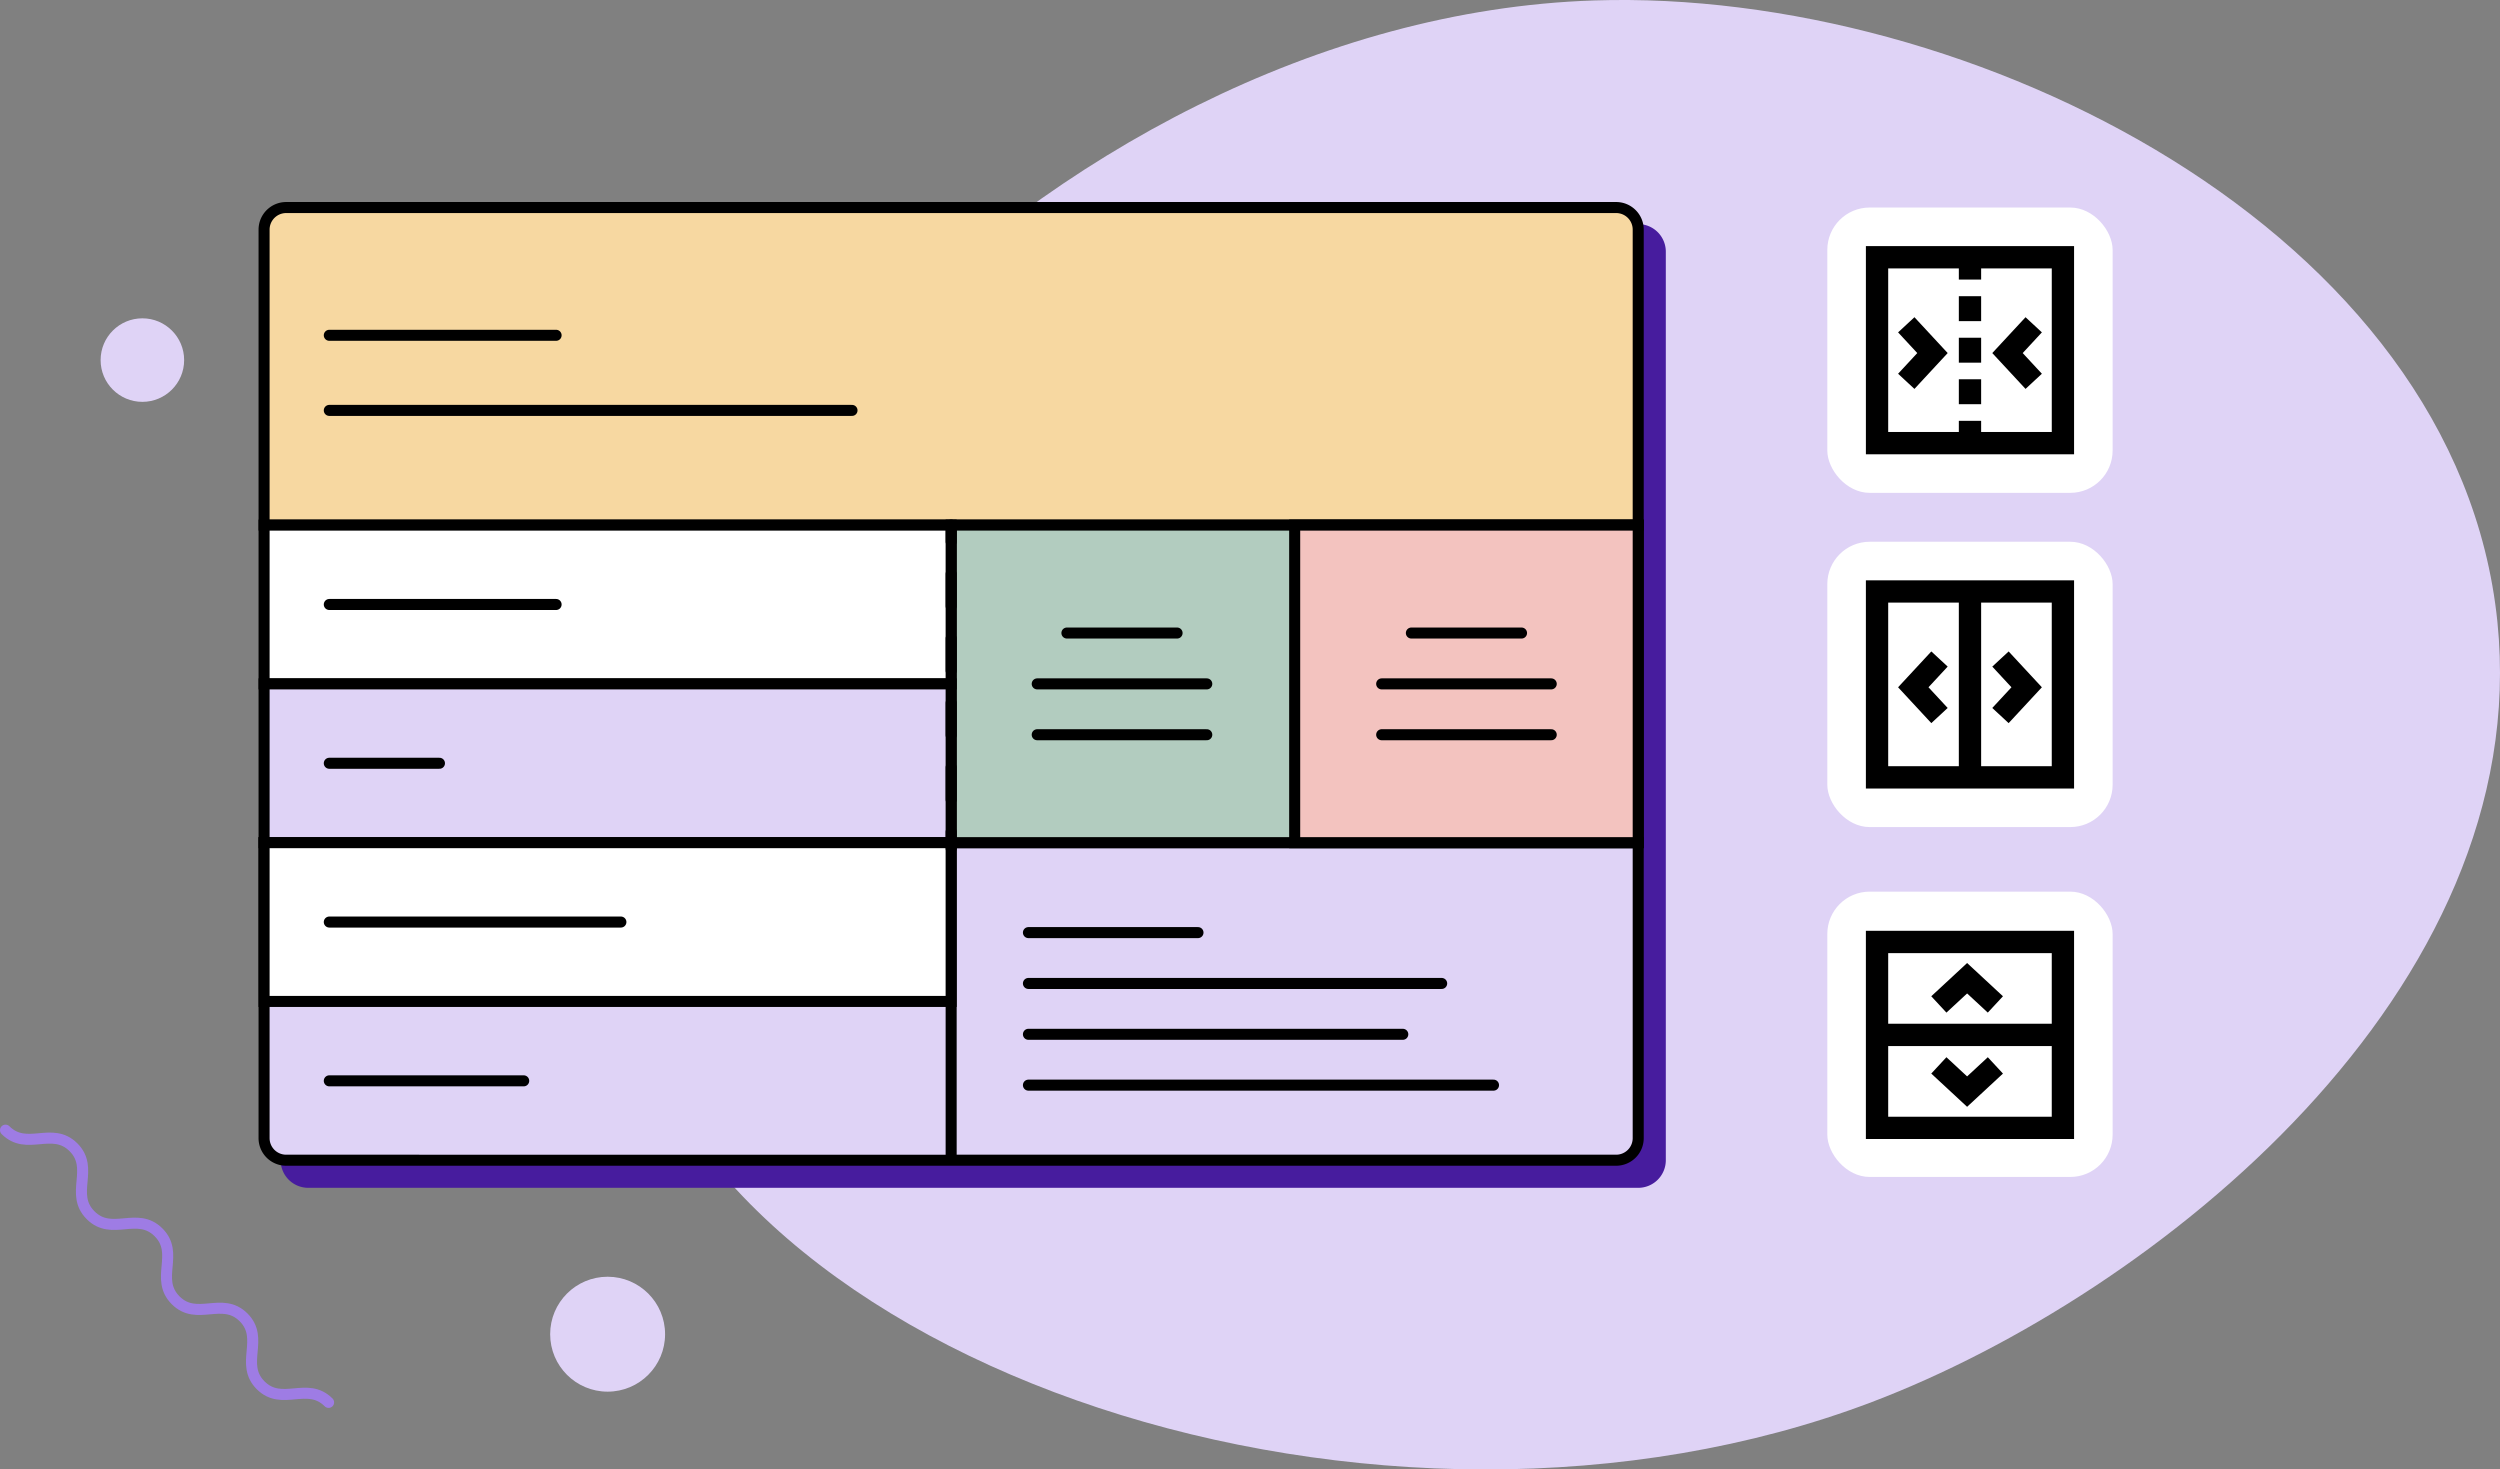 <svg xmlns="http://www.w3.org/2000/svg" id="Ebene_2" data-name="Ebene 2" viewBox="0 0 226.457 133.107"><rect x="0" y="0" width="226.457" height="133.107" fill="#808080" stroke="none"/><defs><style>.cls-2,.cls-4,.cls-6{stroke:#000}.cls-2,.cls-6{stroke-miterlimit:10}.cls-6,.cls-8{fill:#fff}.cls-4{stroke-linecap:round;stroke-linejoin:round;fill:none}.cls-11,.cls-2{fill:#dfd3f6}</style></defs><g id="Ebene_1-2" data-name="Ebene 1"><circle cx="12.897" cy="32.618" r="3.783" class="cls-11"/><circle cx="55.04" cy="120.855" r="5.205" class="cls-11"/><path d="M226.221 56.32C222.596 20.859 178.47-1.08 144.4.04 94.82 1.673 47.625 52.764 56.283 89.04c8.413 35.245 69.13 54.752 113.292 37.955 25.694-9.772 60.062-37.265 56.646-70.675Z" class="cls-11"/><rect width="25.845" height="25.845" x="165.523" y="18.799" class="cls-8" rx="3.835" ry="3.835"/><rect width="25.845" height="25.845" x="165.523" y="49.074" class="cls-8" rx="3.835" ry="3.835"/><rect width="25.845" height="25.845" x="165.523" y="80.767" class="cls-8" rx="3.835" ry="3.835"/><path d="M150.394 49.565V22.799a2 2 0 0 0-2-2H27.921a2 2 0 0 0-2 2v82.297a2 2 0 0 0 2 2h120.473a2 2 0 0 0 2-2V49.565Z" style="fill:#471c9e;stroke:#471c9e;stroke-linecap:round;stroke-linejoin:round"/><path d="M86.158 76.33h62.236v26.766a2 2 0 0 1-2 2H86.158V76.33ZM23.921 76.33h62.237v28.766H25.92a2 2 0 0 1-2-2V76.33Z" class="cls-2"/><path d="M146.394 18.8H25.921a2 2 0 0 0-2 2v26.765h124.473V20.799a2 2 0 0 0-2-2Z" style="fill:#f7d8a1;stroke-miterlimit:10;stroke:#000"/><path d="M86.158 47.565h62.236v28.766H86.158z" style="fill:#b2ccbf;stroke-miterlimit:10;stroke:#000"/><path d="M23.921 47.565h62.236v14.383H23.921z" class="cls-6"/><path d="M23.921 61.948h62.236v14.383H23.921z" class="cls-2"/><path d="M23.921 76.33h62.236v14.383H23.921z" class="cls-6"/><path d="M117.276 47.565h31.118v28.766h-31.118z" style="stroke-miterlimit:10;stroke:#000;fill:#f3c3bf"/><path d="M86.158 47.565v1.5" class="cls-4"/><path d="M86.158 51.986v21.907" style="stroke-dasharray:0 0 2.921 2.921;fill:none;stroke-linecap:round;stroke-linejoin:round;stroke:#000"/><path d="M86.158 75.353v1.5" class="cls-4"/><path d="M169.018 22.293v18.858h18.857V22.293h-18.857Zm16.837 16.837h-6.398v-1.01h-2.02v1.01h-6.399V24.314h6.399v1.01h2.02v-1.01h6.398V39.13Z"/><path d="M177.437 30.593h2.02v2.259h-2.02zM177.437 26.829h2.02v2.258h-2.02zM177.437 34.357h2.02v2.258h-2.02zM183.478 35.228l1.481-1.373-1.737-1.874 1.737-1.874-1.48-1.373-3.012 3.247 3.011 3.247zM171.934 30.107l1.738 1.874-1.738 1.874 1.481 1.374 3.011-3.248-3.01-3.247-1.482 1.373zM187.875 52.568h-18.858v18.858H187.875V52.568Zm-16.837 16.837V54.588h6.398v14.817h-6.398Zm14.816 0h-6.397V54.588h6.397v14.817Z"/><path d="m180.467 64.13 1.48 1.373 3.012-3.247-3.011-3.247-1.481 1.373 1.737 1.874-1.737 1.874zM176.426 60.382l-1.481-1.373-3.011 3.247 3.01 3.247 1.482-1.373-1.738-1.874 1.738-1.874zM187.875 103.174V84.316h-18.858V103.174h18.858Zm-16.837-16.837h14.816v6.398h-14.816v-6.398Zm0 14.817v-6.398h14.816v6.398h-14.816Z"/><path d="m176.313 95.766-1.374 1.481 3.247 3.011 3.248-3.01-1.373-1.482-1.875 1.738-1.873-1.738zM180.06 91.725l1.374-1.48-3.247-3.012-3.248 3.011 1.374 1.481 1.874-1.737 1.874 1.737z"/><path d="M29.829 54.756h20.544M29.829 30.372h20.544M29.829 37.175h47.348M29.829 83.522h26.413M29.829 69.139h9.978M96.644 57.342h9.979M93.954 61.948h15.359M93.954 66.554h15.359M127.846 57.342h9.978M125.156 61.948h15.359M125.156 66.554h15.359M93.158 84.478h15.359M93.158 89.084h37.432M93.158 93.69h33.91M93.158 98.295h42.128M29.829 97.905h17.609" class="cls-4"/><path d="M29.765 127.032c-1.925-1.925-4.228.378-6.153-1.547-1.925-1.925.378-4.228-1.547-6.153-1.926-1.925-4.228.377-6.154-1.548-1.926-1.926.377-4.229-1.55-6.155-1.925-1.926-4.228.377-6.153-1.549-1.927-1.926.375-4.23-1.552-6.156s-4.23.376-6.156-1.551" style="fill:none;stroke-linecap:round;stroke-linejoin:round;stroke:#9e7ce4"/></g></svg>